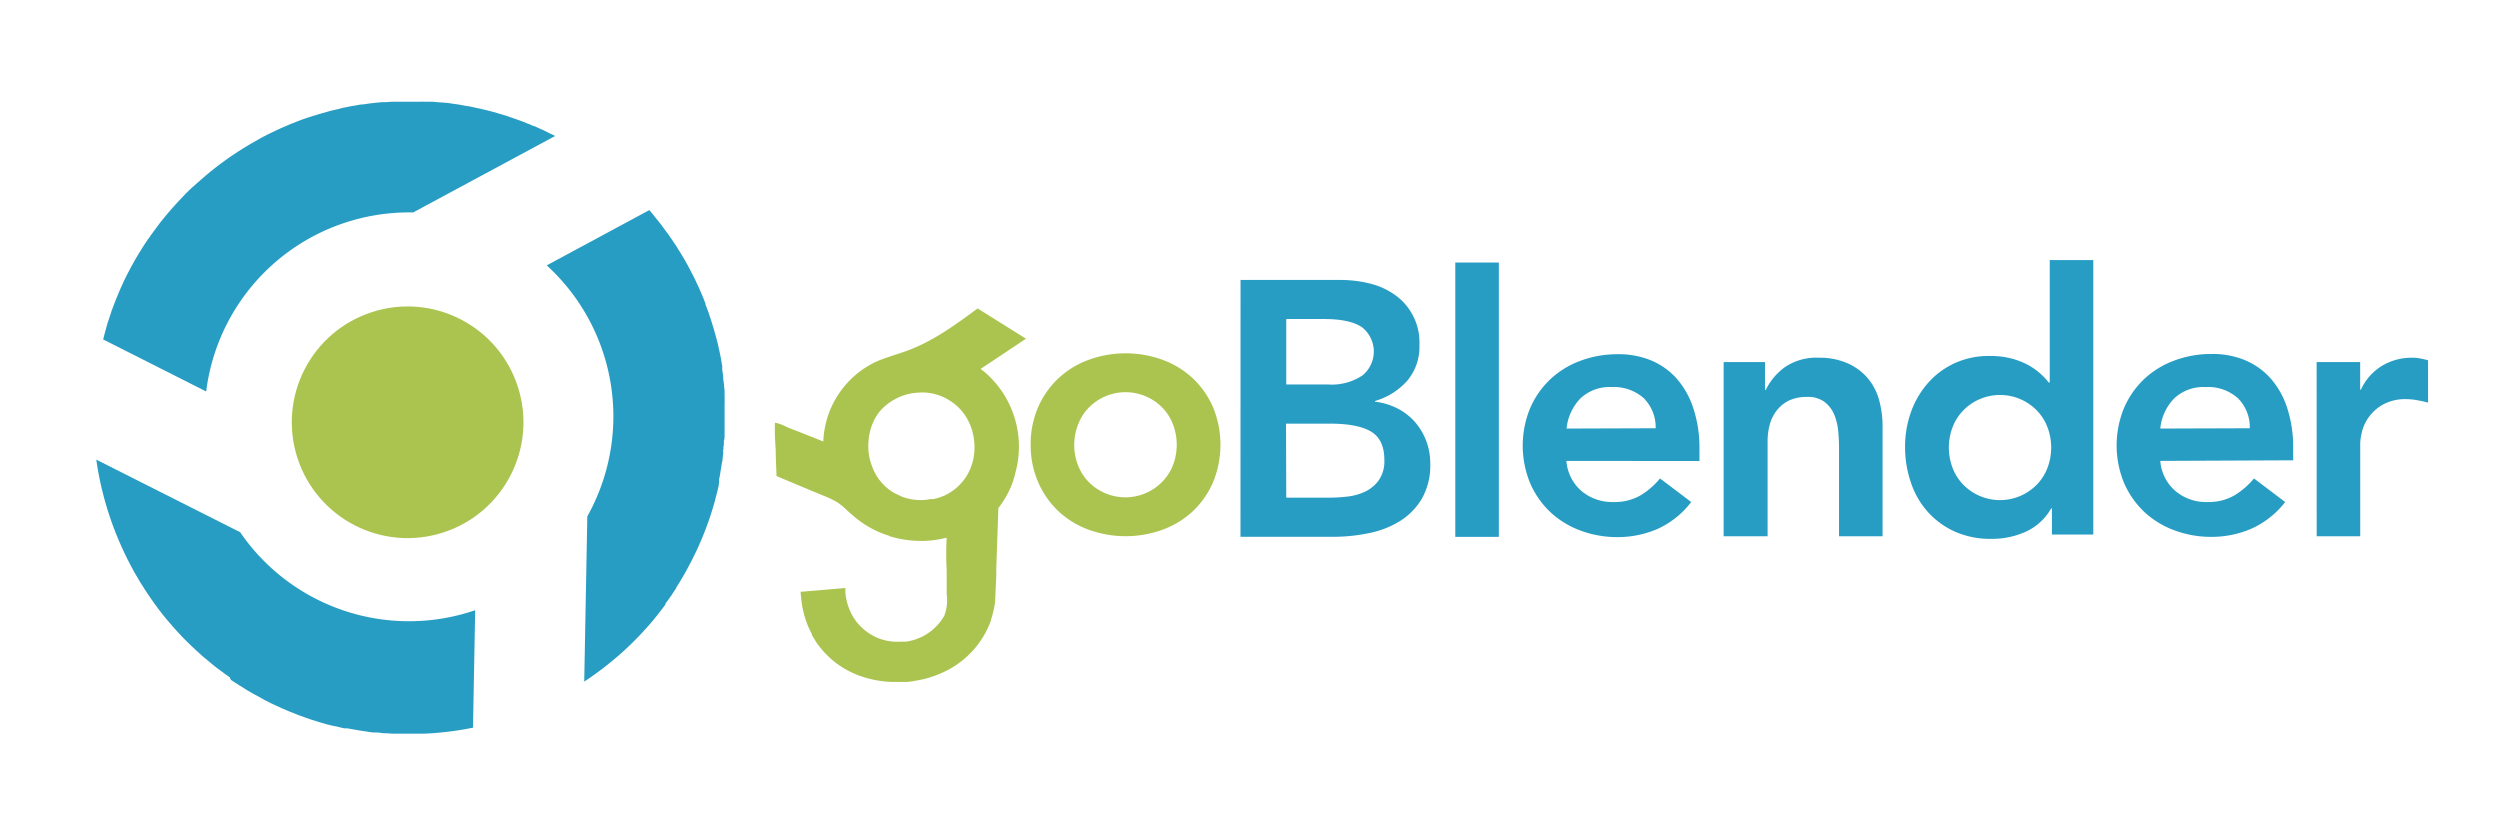 <svg id="Layer_1" data-name="Layer 1" xmlns="http://www.w3.org/2000/svg" viewBox="0 0 413.37 134.38"><defs><style>.cls-1{fill:#289dc3;}.cls-2{fill:#abc450;}</style></defs><title>goBlender</title><path class="cls-1" d="M78.57,100.87l-.36,19.45-1.36.26h0c-1.38.24-2.8.43-4.22.56-.81.08-1.61.13-2.43.17l-.45,0-1.44,0s0,0,0,0a.74.74,0,0,0-.21,0H66.81l-1.15,0-.44,0-.39,0-.9-.07c-.34,0-.66,0-1-.07l-.65-.06-.4,0h-.08c-.33,0-.67-.07-1-.12l-.49-.08q-.76-.1-1.53-.24l-.9-.16-.44-.08-.19,0a.76.76,0,0,0-.16,0,.8.8,0,0,1-.15,0l-.33-.07-.28-.07-.92-.22-.09,0h0c-.45-.1-.93-.21-1.37-.33l-1.1-.32-1.26-.39-1.25-.43-.5-.19c-.25-.08-.5-.17-.74-.27l-1.23-.49c-.28-.12-.56-.23-.83-.36a7.91,7.91,0,0,1-.84-.37c-.17-.07-.33-.14-.5-.23-.53-.23-1.06-.49-1.57-.76l-.41-.2-.39-.23s0,0,0,0a.48.48,0,0,1-.16-.08l-.9-.5-.12-.06c-.17-.08-.33-.18-.5-.27l-.53-.32a.51.51,0,0,1-.16-.09c-.21-.12-.41-.24-.61-.38s-.49-.29-.72-.45a.24.24,0,0,1-.12-.07l-1-.64-.31-.21A1.21,1.21,0,0,1,38,112h0a1.89,1.89,0,0,1-.27-.2c-.17-.12-.35-.23-.51-.35l-.09-.07-.58-.43c-.49-.36-1-.73-1.43-1.1s-1-.82-1.5-1.24l-.24-.21-1-.91-.66-.62-.4-.38-.2-.2,0,0c-.39-.38-.78-.77-1.15-1.16l-.53-.57-.62-.68c-.13-.14-.26-.3-.39-.45l-.81-.94c-.05-.07-.11-.13-.16-.19s-.16-.21-.24-.3-.38-.46-.56-.7-.14-.19-.22-.28l-.54-.72c-.24-.32-.48-.65-.71-1-.13-.17-.26-.36-.39-.55l-.17-.26c-.15-.21-.3-.43-.44-.66a7.94,7.94,0,0,1-.5-.78.91.91,0,0,1-.15-.23c-.24-.35-.47-.73-.69-1.12l-.2-.35c-.05-.09-.12-.19-.17-.27l0,0-.09-.17a9.66,9.66,0,0,1-.52-.94l-.08-.14a.27.27,0,0,1-.06-.12c-.21-.36-.39-.74-.58-1.11a3.17,3.17,0,0,1-.21-.41c-.18-.36-.35-.73-.52-1.08a1.08,1.08,0,0,1-.08-.19h0A53,53,0,0,1,15.92,76L39.71,88a33.83,33.83,0,0,0,38.86,12.9Z"/><path class="cls-1" d="M107.39,34.76c.26.31.55.64.81,1l.1.12c.15.19.3.36.44.55a5.89,5.89,0,0,1,.44.55c.29.37.58.76.85,1.14a1.71,1.71,0,0,1,.2.27l.2.27a2.29,2.29,0,0,1,.28.41,1.16,1.16,0,0,1,.16.21l.59.87a1.63,1.63,0,0,1,.11.17c.18.26.35.52.51.8s.21.32.31.48l.17.28c.11.18.22.36.32.54.23.36.43.72.63,1.09.08.14.17.28.24.43l.36.68.46.89a1.51,1.51,0,0,1,.11.22c.12.23.24.46.35.71s.12.26.18.39c.19.38.37.77.54,1.18.1.22.2.45.29.67a3.58,3.58,0,0,1,.2.49,4.08,4.08,0,0,1,.17.42c.09.2.16.41.24.6l0,.15c.31.77.59,1.56.84,2.36.14.41.26.81.38,1.21a8.89,8.89,0,0,1,.26.88,1.38,1.38,0,0,1,.08.27s0,0,0,0c.07.21.12.42.17.63a5.12,5.12,0,0,1,.15.56v0a1.18,1.18,0,0,1,.08.31,4.66,4.66,0,0,1,.15.62,1,1,0,0,1,.06.29c.08.31.14.61.2.9a3.82,3.82,0,0,1,.09.44c.08.36.14.71.2,1.08a0,0,0,0,1,0,0c0,.18.07.38.11.56l0,.26,0,.15a1.24,1.24,0,0,0,0,.18s0,.06,0,.09c.06.38.12.76.16,1.14a.68.68,0,0,1,0,.15c0,.4.1.8.13,1.21s.07.66.1,1a1.84,1.84,0,0,0,0,.33c0,.25,0,.5,0,.75a8.06,8.06,0,0,1,0,.85c0,.26,0,.51,0,.76s0,.34,0,.52a2.25,2.25,0,0,1,0,.26c0,.27,0,.55,0,.82s0,.41,0,.62a1.55,1.55,0,0,1,0,.21,1,1,0,0,1,0,.17c0,.28,0,.57,0,.85l0,.74c0,.09,0,.18,0,.27,0,.34,0,.68-.08,1s0,.66-.08,1,0,.43-.06.65,0,.27,0,.41a.2.2,0,0,1,0,.07l-.12,1c0,.16,0,.33-.08.49-.08.51-.16,1-.25,1.53q-.06.47-.15.9l-.09.44c0,.06,0,.13,0,.19s0,.1,0,.15,0,.11,0,.17l-.06.32a1.36,1.36,0,0,1,0,.17c-.11.47-.22,1-.34,1.42s-.19.76-.29,1.13c-.22.78-.45,1.54-.7,2.32l-.42,1.24c-.07.17-.12.34-.19.51s-.18.49-.27.73c-.17.41-.33.82-.49,1.24l-.36.82c-.12.29-.25.57-.37.85s-.19.44-.3.65l-.14.28c-.1.22-.21.43-.32.65s-.18.38-.28.57c-.19.38-.39.76-.6,1.13l-.17.33a.64.64,0,0,0-.08.14,1,1,0,0,1-.13.23,3.41,3.41,0,0,1-.21.38c-.12.22-.25.43-.38.65s-.32.56-.5.84l-.49.78a.35.35,0,0,0,0,.08c-.16.25-.32.49-.49.73l-.14.22-.13.19c0,.09-.12.17-.17.25-.24.35-.48.69-.73,1a1,1,0,0,1-.09.13L110,100c-.25.33-.5.67-.76,1-.45.58-.91,1.16-1.38,1.73a55.74,55.74,0,0,1-4.58,4.77,54.36,54.36,0,0,1-4.93,4l0,0-1.19.83-.56.37s0,0,0,0l.51-27.32c.24-.42.46-.85.68-1.28a33.82,33.82,0,0,0-7.39-40.22l17-9.16Z"/><path class="cls-1" d="M91.42,22.29a3.35,3.35,0,0,1,.37.2L68.31,35.13a33.8,33.8,0,0,0-34.22,29.6l-17-8.59c-.1.39-.21.77-.3,1.16.09-.39.19-.78.29-1.17a.29.29,0,0,1,0-.1,2.33,2.33,0,0,1,.07-.25c.06-.26.13-.53.2-.78l.27-1,.08-.26c0-.09.05-.18.08-.28h0c.11-.35.23-.72.35-1.07l.33-1c0-.09.06-.18.1-.27l.1-.27c.14-.39.29-.77.44-1.15s.33-.82.5-1.23l.15-.35c.18-.43.38-.86.58-1.3s.52-1.09.79-1.62l.41-.78c.12-.24.24-.46.38-.69l.2-.37c.18-.34.38-.69.58-1,.05-.1.11-.19.16-.27a5.5,5.5,0,0,1,.36-.57c.17-.3.35-.59.53-.86.32-.5.65-1,1-1.46a.1.1,0,0,1,0,0c.17-.25.34-.5.52-.74s.35-.48.53-.71c.36-.49.73-1,1.1-1.44.85-1.06,1.74-2.08,2.66-3.07.32-.33.63-.66.95-1s.79-.79,1.18-1.17l.11-.09L33,29.91l.18-.15c.08-.08.16-.14.24-.21.37-.32.73-.64,1.1-.94,0,0,0,0,0,0h0q1.34-1.1,2.73-2.1l.14-.1c.45-.33.9-.64,1.36-.93a.71.71,0,0,1,.14-.1l.12-.08.17-.11a5.43,5.43,0,0,1,.51-.32.91.91,0,0,1,.16-.11l.32-.2c.29-.19.6-.37.9-.54a.76.76,0,0,1,.19-.12c.47-.28.95-.55,1.44-.82A1.82,1.82,0,0,1,43,22.9c.41-.23.82-.44,1.24-.65a1.13,1.13,0,0,1,.22-.11l.45-.22.65-.31a2.29,2.29,0,0,1,.35-.16c.27-.13.54-.26.83-.38l.55-.23a.31.31,0,0,1,.12-.05,3.48,3.48,0,0,1,.48-.21,4.08,4.08,0,0,1,.42-.17l.61-.24c.49-.2,1-.39,1.52-.57.32-.11.65-.23,1-.32A3.8,3.8,0,0,1,52,19.1l.57-.17a2.16,2.16,0,0,1,.39-.12l1.26-.36c.38-.11.75-.2,1.12-.28s.51-.13.77-.18a9.05,9.05,0,0,1,1-.24l.3-.06.23-.05c.37-.07.74-.14,1.1-.19l.66-.13.38-.05h.13a.08.08,0,0,1,.07,0c.88-.13,1.78-.25,2.69-.33l.51-.05.33,0,.35,0,.93-.07H65l1.19,0c.18,0,.36,0,.54,0h2l.89,0a4.38,4.38,0,0,1,.51,0l.67,0h.17l.54,0,.91.08.62.05.21,0,.41.05c.35,0,.71.08,1.07.13l1,.14c.33.06.66.11,1,.18s.62.1.93.15l.78.17c1.06.22,2.12.47,3.16.75l1.1.32q.63.18,1.26.39l1.24.43c.42.15.84.29,1.25.46l1.23.48.3.14.25.11.1,0,0,0c.52.22,1,.46,1.57.7l1,.5Z"/><circle class="cls-2" cx="67.4" cy="69.82" r="19.15" transform="translate(-18.15 24.01) rotate(-17.84)"/><path class="cls-1" d="M205.12,46.29h16.56a20,20,0,0,1,4.74.57,12.15,12.15,0,0,1,4.17,1.86A9.6,9.6,0,0,1,234.7,57a8.71,8.71,0,0,1-2,5.94,11.34,11.34,0,0,1-5.34,3.36v.12A11,11,0,0,1,231,67.5a9.78,9.78,0,0,1,2.91,2.22,10.26,10.26,0,0,1,1.89,3.12,10.4,10.4,0,0,1,.69,3.81,11.13,11.13,0,0,1-1.38,5.79,11,11,0,0,1-3.63,3.72,15.53,15.53,0,0,1-5.16,2,29.19,29.19,0,0,1-5.91.6h-15.3Zm7.56,17.28h6.9a9.15,9.15,0,0,0,5.67-1.47,5.1,5.1,0,0,0-.06-8q-2-1.35-6.27-1.35h-6.24Zm0,18.72h7a28.59,28.59,0,0,0,3.09-.18,9.31,9.31,0,0,0,3-.84A6,6,0,0,0,228,79.38a5.53,5.53,0,0,0,.9-3.33q0-3.36-2.19-4.68t-6.81-1.32h-7.26Z"/><path class="cls-1" d="M240.63,43.41h7.2V88.77h-7.2Z"/><path class="cls-1" d="M259,76.21a7.31,7.31,0,0,0,2.52,5,7.89,7.89,0,0,0,5.22,1.8,8.59,8.59,0,0,0,4.53-1.11,12.56,12.56,0,0,0,3.21-2.79l5.16,3.9A14.62,14.62,0,0,1,274,87.49a16.62,16.62,0,0,1-6.54,1.32,17.29,17.29,0,0,1-6.12-1.08,14.68,14.68,0,0,1-5-3.06,14.52,14.52,0,0,1-3.33-4.77,16.29,16.29,0,0,1,0-12.42,14.52,14.52,0,0,1,3.33-4.77,14.68,14.68,0,0,1,5-3.06,17.29,17.29,0,0,1,6.12-1.08,14,14,0,0,1,5.49,1,11.77,11.77,0,0,1,4.26,3A14,14,0,0,1,280,67.54a20.74,20.74,0,0,1,1,6.69v2Zm14.76-5.4a6.78,6.78,0,0,0-2-5A7.43,7.43,0,0,0,266.47,64a7,7,0,0,0-5.13,1.86,8.3,8.3,0,0,0-2.31,5Z"/><path class="cls-1" d="M285,59.87h6.84v4.62h.12a10.1,10.1,0,0,1,3.12-3.75,9.23,9.23,0,0,1,5.7-1.59,11.28,11.28,0,0,1,4.89,1,9.24,9.24,0,0,1,3.27,2.52,9.54,9.54,0,0,1,1.8,3.6,16.58,16.58,0,0,1,.54,4.26V88.67h-7.2V74.09q0-1.2-.12-2.67a9.59,9.59,0,0,0-.63-2.76,5.17,5.17,0,0,0-1.59-2.16,4.56,4.56,0,0,0-2.94-.87,6.88,6.88,0,0,0-3,.6,5.82,5.82,0,0,0-2,1.62,6.44,6.44,0,0,0-1.17,2.34,10.44,10.44,0,0,0-.36,2.76V88.67H285Z"/><path class="cls-1" d="M339.28,84.06h-.12A9.26,9.26,0,0,1,335,87.9a13.61,13.61,0,0,1-5.7,1.2,14.46,14.46,0,0,1-6-1.17,13.38,13.38,0,0,1-4.47-3.21,13.72,13.72,0,0,1-2.82-4.8A18,18,0,0,1,315,74a17,17,0,0,1,1-5.94,14.77,14.77,0,0,1,2.85-4.8A13.14,13.14,0,0,1,323.32,60,13.5,13.5,0,0,1,329,58.86a13.9,13.9,0,0,1,3.6.42,12.41,12.41,0,0,1,2.76,1.08,11,11,0,0,1,2,1.41,10.25,10.25,0,0,1,1.38,1.47h.18V43h7.2V88.38h-6.84ZM322.24,74a9.37,9.37,0,0,0,.57,3.24A8.13,8.13,0,0,0,324.49,80a8.51,8.51,0,0,0,12.42,0,8.13,8.13,0,0,0,1.68-2.76,9.49,9.49,0,0,0,0-6.48A8.13,8.13,0,0,0,336.91,68a8.51,8.51,0,0,0-12.42,0,8.13,8.13,0,0,0-1.68,2.76A9.37,9.37,0,0,0,322.24,74Z"/><path class="cls-1" d="M357.2,76.21a7.28,7.28,0,0,0,2.53,5,7.84,7.84,0,0,0,5.21,1.8,8.65,8.65,0,0,0,4.54-1.11,12.9,12.9,0,0,0,3.21-2.79l5.16,3.9a14.72,14.72,0,0,1-5.65,4.44,16.62,16.62,0,0,1-6.54,1.32,17.29,17.29,0,0,1-6.12-1.08,14.68,14.68,0,0,1-5-3.06,14.52,14.52,0,0,1-3.33-4.77,16.29,16.29,0,0,1,0-12.42,14.52,14.52,0,0,1,3.33-4.77,14.68,14.68,0,0,1,5-3.06,17.29,17.29,0,0,1,6.12-1.08,14,14,0,0,1,5.49,1,11.77,11.77,0,0,1,4.26,3,13.84,13.84,0,0,1,2.76,4.89,20.74,20.74,0,0,1,1,6.69v2ZM372,70.81a6.78,6.78,0,0,0-2-5A7.42,7.42,0,0,0,364.65,64a7,7,0,0,0-5.13,1.86,8.25,8.25,0,0,0-2.32,5Z"/><path class="cls-1" d="M383.05,59.87h7.2v4.56h.12a9,9,0,0,1,3.42-3.9,9.46,9.46,0,0,1,5.1-1.38,6.88,6.88,0,0,1,1.29.12q.63.12,1.29.3v7q-.9-.24-1.77-.39A10.05,10.05,0,0,0,398,66a7.73,7.73,0,0,0-4.05.93,7.38,7.38,0,0,0-2.34,2.13,7.08,7.08,0,0,0-1.08,2.4,9,9,0,0,0-.27,1.8V88.67h-7.2Z"/><g id="Layer_2" data-name="Layer 2"><path class="cls-2" d="M170.42,73.54a15.23,15.23,0,0,1,1.23-6.21A14.52,14.52,0,0,1,175,62.56a14.68,14.68,0,0,1,5-3.06,17.88,17.88,0,0,1,12.24,0,14.68,14.68,0,0,1,5,3.06,14.52,14.52,0,0,1,3.33,4.77,16.29,16.29,0,0,1,0,12.42,14.52,14.52,0,0,1-3.33,4.77,14.68,14.68,0,0,1-5,3.06,17.88,17.88,0,0,1-12.24,0,14.68,14.68,0,0,1-5-3.06,14.52,14.52,0,0,1-3.33-4.77A15.23,15.23,0,0,1,170.42,73.54Zm7.2,0a9.37,9.37,0,0,0,.57,3.24,8.13,8.13,0,0,0,1.68,2.76,8.51,8.51,0,0,0,12.42,0A8.13,8.13,0,0,0,194,76.78a9.49,9.49,0,0,0,0-6.48,8.13,8.13,0,0,0-1.68-2.76,8.51,8.51,0,0,0-12.42,0,8.13,8.13,0,0,0-1.68,2.76A9.37,9.37,0,0,0,177.62,73.54Z"/><path class="cls-2" d="M162.81,61.52l-.67-.52q3.77-2.49,7.5-5l-8-5c-3.67,2.71-7.4,5.45-11.68,7-1.73.64-3.51,1.09-5.19,1.85A15.22,15.22,0,0,0,136.13,73l-4-1.59c-.66-.26-1.33-.51-2-.78a7.09,7.09,0,0,0-2-.74,39.4,39.4,0,0,0,.13,4.34c0,1.5.09,3,.14,4.49l5.83,2.44,2.15.89a13.64,13.64,0,0,1,2.2,1.09,3.85,3.85,0,0,1,.34.26,8.42,8.42,0,0,1,.88.74c.37.34.74.7,1.12,1a16.27,16.27,0,0,0,6,3.42l.21,0-.19.05a17.66,17.66,0,0,0,5.65.83h.19a16.88,16.88,0,0,0,3.75-.54,48.11,48.11,0,0,0,0,5.38v4a7.08,7.08,0,0,1-.4,3.54,8.67,8.67,0,0,1-3.33,3.28,8.48,8.48,0,0,1-3.06,1l-.37,0-.51,0a8.44,8.44,0,0,1-3.31-.46,8.35,8.35,0,0,1-2.9-1.74,8.18,8.18,0,0,1-2-2.68,9.54,9.54,0,0,1-.87-3.27c0-.25,0-.49,0-.73l-7.39.63c0,.24,0,.48.05.72a16.55,16.55,0,0,0,1.12,4.85c.1.24.21.48.32.71s.23.47.36.7l0,.08a.25.25,0,0,1,0,.07c0,.08.09.15.13.22.15.24.29.48.44.7a.21.21,0,0,1,0,.06l.27.4.14.19a2.33,2.33,0,0,0,.16.2c.21.29.45.56.67.83s.51.56.77.81c0,0,.06.07.11.1l.41.4.1.08.54.46a15.12,15.12,0,0,0,5.41,2.7,17,17,0,0,0,4.22.63h.63l.73,0,.83,0c.19,0,.38,0,.57-.06.41,0,.81-.11,1.21-.18,0,0,0,0,0,0a16.19,16.19,0,0,0,3.54-1c.28-.11.59-.24.86-.37a15,15,0,0,0,4.88-3.58,14.85,14.85,0,0,0,3-5,.61.61,0,0,0,0-.12,8.46,8.46,0,0,0,.34-1.19,12.31,12.31,0,0,0,.34-1.83l.11-2.39s.08-1.81.08-1.81l0-.59,0-.28v-.23L165.08,84a15.25,15.25,0,0,0,2.43-4.44c.11-.4.24-.79.35-1.19,0,0,0-.09,0-.13a2.41,2.41,0,0,0,.08-.25A16.24,16.24,0,0,0,162.81,61.52Zm-8.66,21-.15,0c-.29,0-.59.09-.91.12a8.66,8.66,0,0,1-3.72-.43,6,6,0,0,1-1-.47H148l.31,0a8,8,0,0,1-1.88-1.27,3.85,3.85,0,0,1-.35-.35,8,8,0,0,1-1.61-2.35,9.33,9.33,0,0,1-.87-3.28,9.16,9.16,0,0,1,0-1.48,9,9,0,0,1,.32-1.91,8.6,8.6,0,0,1,1.48-3A8.94,8.94,0,0,1,148,66a8.63,8.63,0,0,1,3.59-1.06,8.48,8.48,0,0,1,3.71.44,9,9,0,0,1,2.92,1.74,8.52,8.52,0,0,1,2,2.7,9.27,9.27,0,0,1,.87,3.29,9.43,9.43,0,0,1-.3,3.39,2.83,2.83,0,0,1-.14.41v0a2.53,2.53,0,0,1-.12.36,7.66,7.66,0,0,1-.93,1.77c-.09.14-.19.27-.29.4a8.7,8.7,0,0,1-2.59,2.22A8.12,8.12,0,0,1,154.15,82.55Zm10.28,12-.06,0s0,0,0,0Z"/></g></svg>